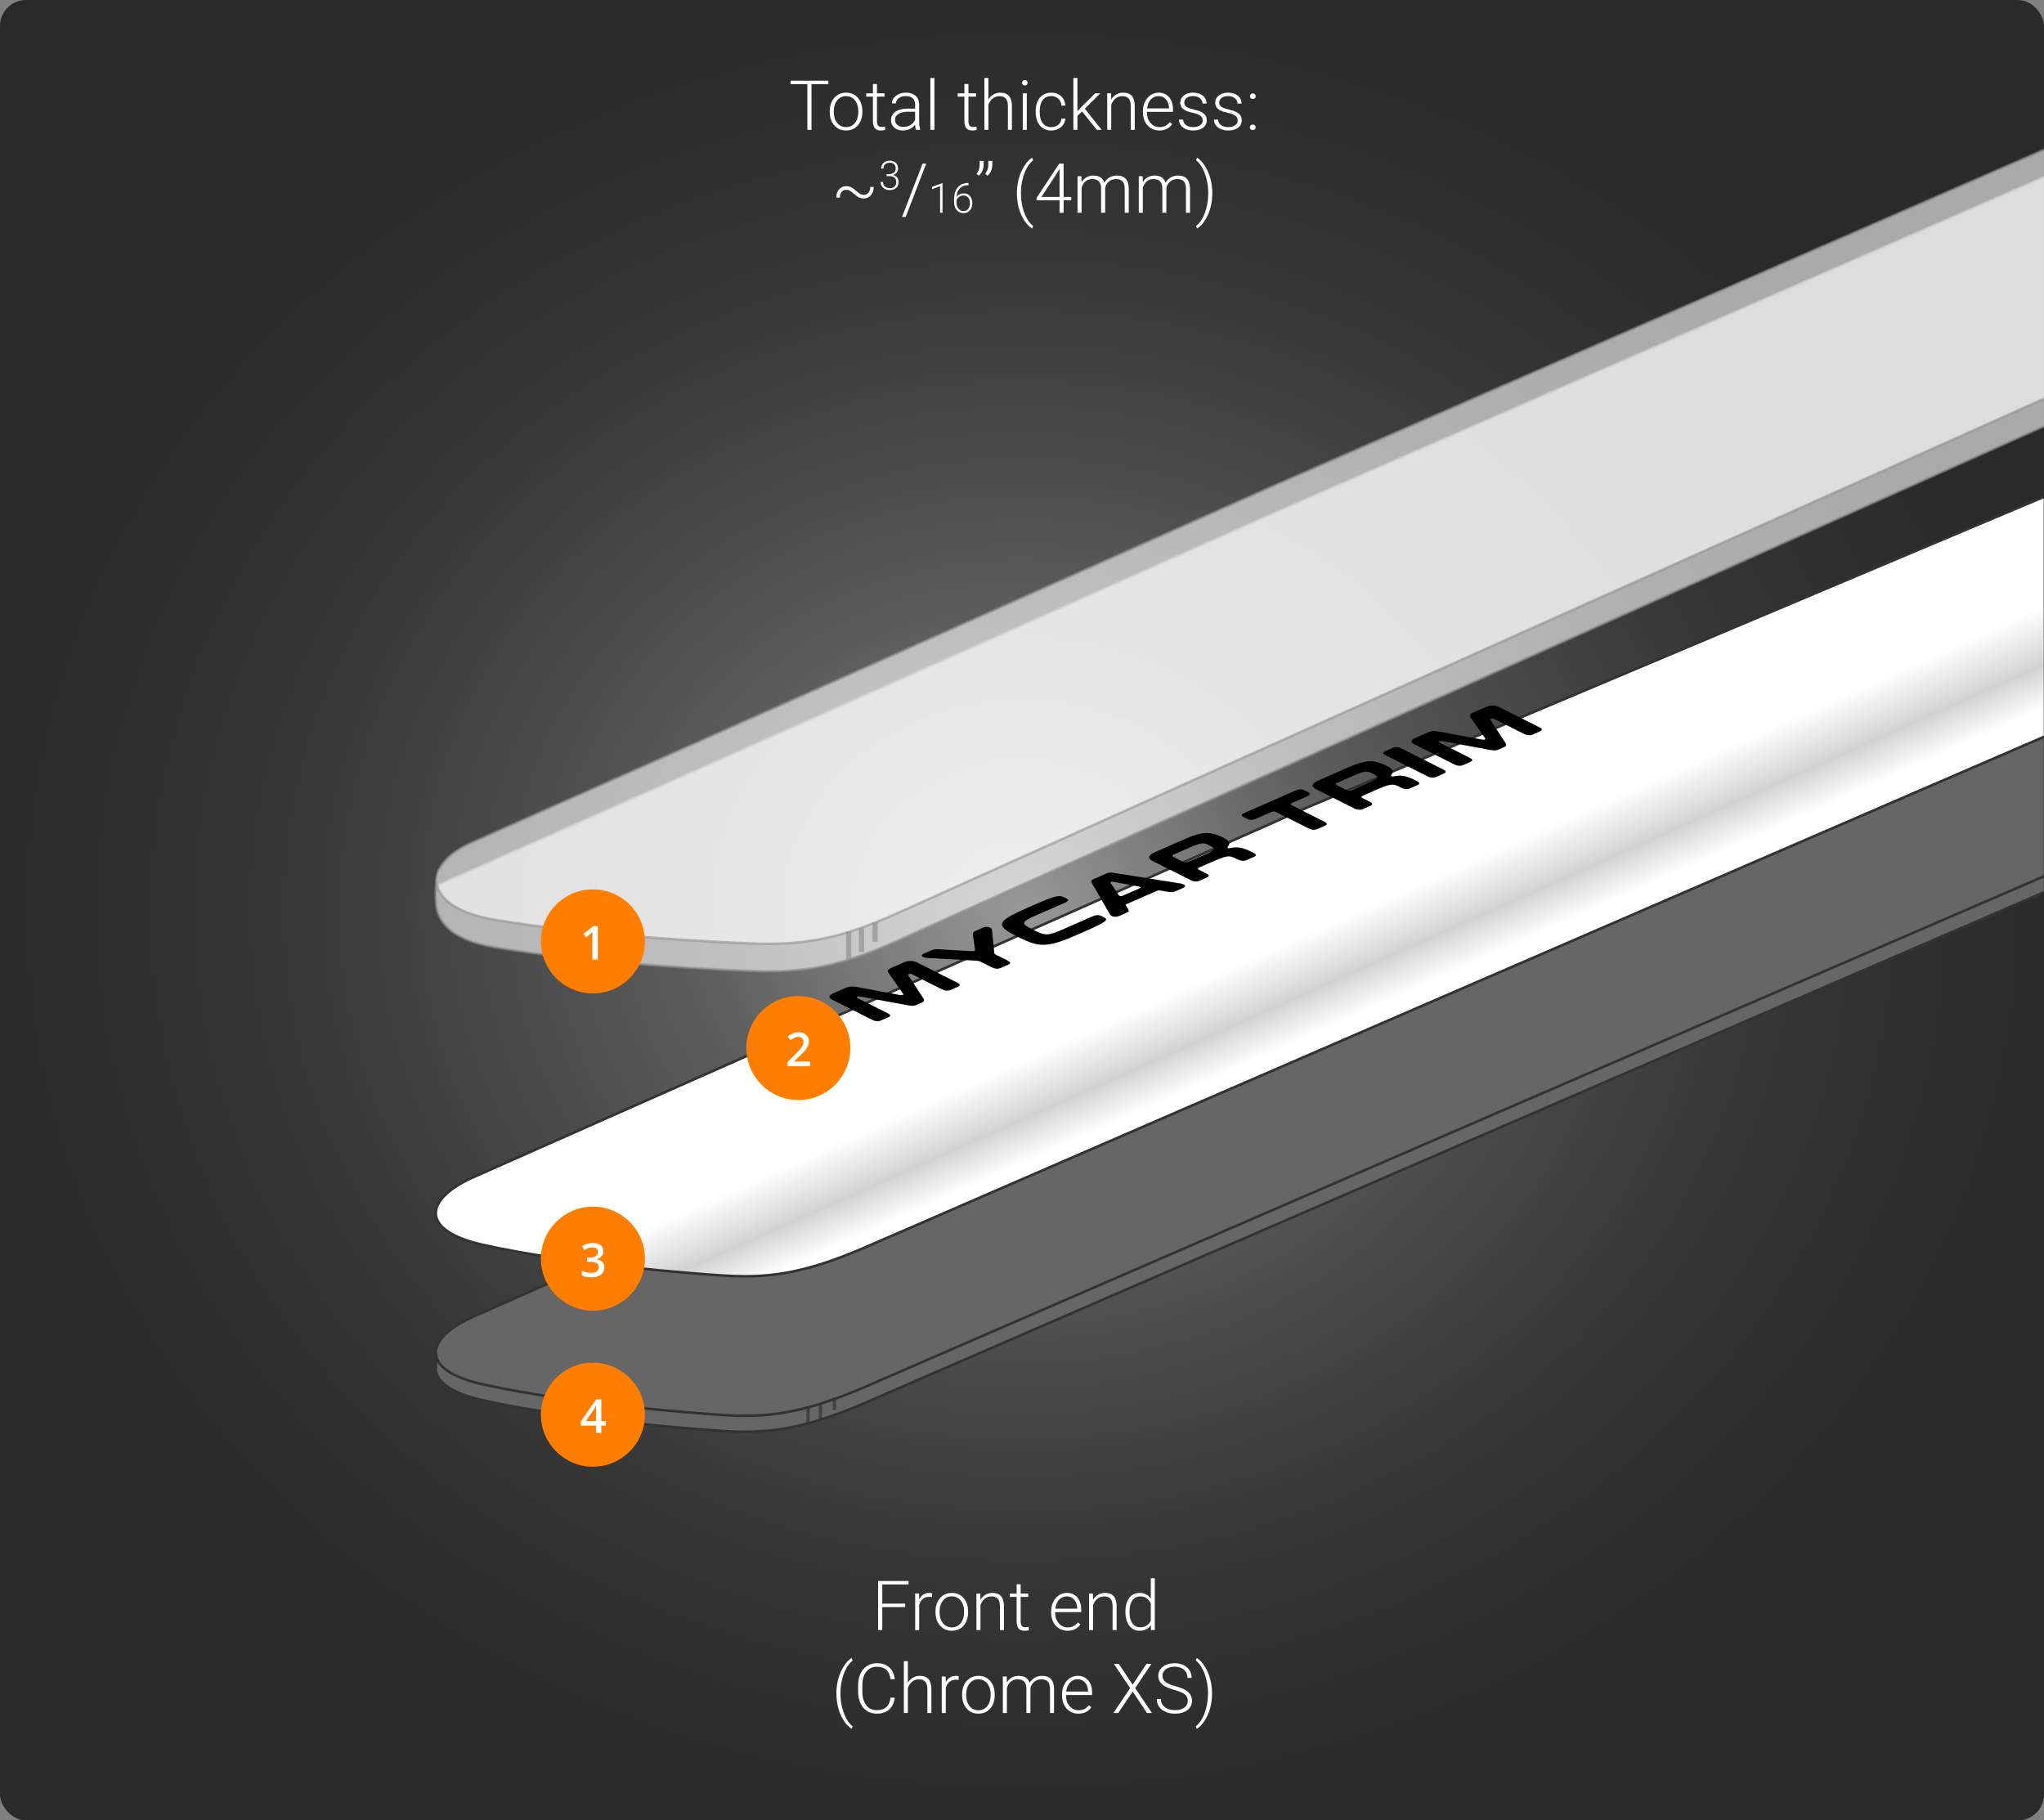 <svg width="786" height="700" viewBox="0 0 786 700" fill="none" xmlns="http://www.w3.org/2000/svg">
<rect x="0" y="0" width="786" height="700" fill="#808080" stroke="none"/>
<g clip-path="url(#clip0_1714_27837)">
<rect width="786" height="700" rx="10" fill="url(#paint0_radial_1714_27837)"/>
<g clip-path="url(#clip1_1714_27837)">
<mask id="mask0_1714_27837" style="mask-type:luminance" maskUnits="userSpaceOnUse" x="19" y="-34" width="767" height="754">
<rect x="19" y="-25" width="767" height="744" rx="10" fill="white"/>
<path d="M403.517 719.328C611.393 719.328 779.91 550.83 779.91 342.978C779.91 135.125 611.393 -33.373 403.517 -33.373C195.642 -33.373 27.125 135.125 27.125 342.978C27.125 550.83 195.642 719.328 403.517 719.328Z" fill="white"/>
</mask>
<g mask="url(#mask0_1714_27837)">
<path d="M2314.96 -388.28L2328.15 -328.604C2329.67 -323.182 2326.59 -322.536 2321.11 -320.154C1698.45 -49.709 955.408 268.955 332.753 539.404C308.024 550.144 294.114 551.34 277.247 550.22C268.356 549.63 220.108 546.144 185.691 538.473C173.297 535.71 167.593 531.197 167.569 526.295C167.561 524.677 167.569 521.221 167.631 519.236C167.759 515.153 176.483 514.762 183.255 511.896L503.227 370.031L2308.5 -391.031C2311.67 -392.369 2314.11 -392.138 2314.96 -388.28Z" fill="#666666" stroke="#333333"/>
<path d="M2314.96 -394.42L2328.15 -334.745C2329.67 -329.322 2326.59 -328.676 2321.11 -326.294C1698.45 -55.849 955.41 262.814 332.755 533.263C308.026 544.004 294.115 545.2 277.249 544.079C268.358 543.488 220.11 540.004 185.693 532.332C161.016 526.832 162.857 514.391 183.258 505.756L503.229 363.89L2308.5 -397.171C2311.67 -398.509 2314.11 -398.278 2314.96 -394.42Z" fill="#666666" stroke="#333333"/>
<path opacity="0.7" d="M310.721 541.154V547.308" stroke="#333333" stroke-width="1.25"/>
<path opacity="0.7" d="M315.504 539.783V545.966" stroke="#333333" stroke-width="1.25"/>
<path opacity="0.7" d="M320.844 537.369V542.196" stroke="#333333" stroke-width="1.25"/>
</g>
<mask id="mask1_1714_27837" style="mask-type:luminance" maskUnits="userSpaceOnUse" x="19" y="-34" width="767" height="754">
<rect x="19" y="-25" width="767" height="744" rx="10" fill="white"/>
<path d="M403.517 719.328C611.393 719.328 779.91 550.83 779.91 342.978C779.91 135.125 611.393 -33.373 403.517 -33.373C195.642 -33.373 27.125 135.125 27.125 342.978C27.125 550.83 195.642 719.328 403.517 719.328Z" fill="white"/>
</mask>
<g mask="url(#mask1_1714_27837)">
<path d="M2314.96 -448.058L2328.15 -388.382C2329.67 -382.96 2326.59 -382.314 2321.11 -379.932C1698.45 -109.488 955.408 209.176 332.753 479.624C308.023 490.365 294.113 491.561 277.247 490.44C268.356 489.85 220.108 486.365 185.691 478.693C161.014 473.193 162.855 460.751 183.256 452.117L503.226 310.252L2308.5 -450.808C2311.67 -452.147 2314.11 -451.917 2314.96 -448.058Z" fill="url(#paint1_linear_1714_27837)" stroke="#333333"/>
</g>
<mask id="mask2_1714_27837" style="mask-type:luminance" maskUnits="userSpaceOnUse" x="19" y="-25" width="767" height="744">
<rect x="19" y="-25" width="767" height="744" rx="10" fill="white"/>
</mask>
<g mask="url(#mask2_1714_27837)">
<path d="M341.726 374.196C341.162 373.382 341.264 372.82 342.834 372.131L347.483 370.091C349.2 369.338 351.018 369.276 352.693 370.12L368.147 377.897C369.244 378.448 369.436 378.964 368.31 379.457L365.644 380.626C364.519 381.12 363.323 380.992 362.254 380.454L350.787 374.683C350.266 374.422 349.856 374.438 349.56 374.568C349.205 374.724 349.228 374.931 349.453 375.295L354.995 383.802C355.444 384.53 355.605 385.031 354.569 385.486L352.289 386.485C351.252 386.941 350.291 386.791 348.805 386.517L331.27 383.272C330.512 383.142 330.073 383.117 329.718 383.273C329.422 383.403 329.358 383.593 329.879 383.855L341.347 389.627C342.472 390.193 342.664 390.709 341.539 391.202L338.845 392.384C337.719 392.878 336.552 392.737 335.454 392.184L320.057 384.436C318.382 383.592 318.639 382.745 320.357 381.991L325.095 379.912C326.664 379.224 327.865 379.214 329.554 379.535L345.836 382.568C346.593 382.698 346.857 382.692 347.124 382.574C347.391 382.457 347.394 382.347 347.169 382.011L341.726 374.196Z" fill="black"/>
<path d="M387.516 369.399C388.612 369.951 388.804 370.466 387.679 370.96L384.836 372.207C383.711 372.701 382.544 372.559 381.447 372.008L377.113 369.826C376.709 369.624 376.185 369.471 375.543 369.427L357.276 368.407C356.37 368.37 355.552 368.293 355.004 368.017C354.195 367.61 354.326 367.09 355.333 366.648L358.028 365.466C358.975 365.05 359.767 364.975 360.878 365.032L373.563 365.752C374.235 365.784 374.5 365.749 374.677 365.671C374.854 365.593 374.946 365.472 374.925 365.155L374.086 359.238C374.012 358.726 374.255 358.347 375.204 357.931L377.869 356.761C378.876 356.319 379.959 356.307 380.768 356.714C381.287 356.976 381.453 357.366 381.47 357.794L382.355 366.44C382.374 366.757 382.692 366.972 383.097 367.176L387.516 369.399Z" fill="black"/>
<path d="M397.515 357.639C402.136 359.964 402.957 359.903 409.679 356.954L420.311 352.29C421.406 351.809 422.521 351.729 423.619 352.281L424.486 352.718C426.422 353.692 425.552 354.482 416.875 358.289L414.713 359.237C402.898 364.421 399.852 364.506 391.562 360.334L391.099 360.102C382.607 355.828 383.144 354.313 394.782 349.207L396.944 348.258C405.62 344.451 407.241 344.04 409.291 345.072L410.043 345.45C411.141 346.003 410.892 346.519 409.797 347L399.166 351.664C392.444 354.613 392.374 355.052 397.226 357.494L397.515 357.639Z" fill="black"/>
<path d="M446.505 342.485C445.631 342.325 445.306 342.356 444.567 342.682L433.61 347.489C432.869 347.814 432.778 347.963 433.06 348.383L433.678 349.364C434.239 350.232 434.261 350.523 433.077 351.042L430.47 352.186C429.434 352.64 428.35 352.653 427.571 352.26C427.223 352.086 426.937 351.857 426.771 351.551L419.83 339.494C419.467 338.837 419.593 338.455 420.6 338.013L425.339 335.933C426.346 335.492 427.108 335.457 428.536 335.674L453.779 339.702C454.447 339.815 454.883 339.951 455.23 340.126C456.067 340.547 455.79 341.077 454.872 341.48L452.059 342.714C450.933 343.208 450.263 343.149 448.544 342.842L446.505 342.485ZM428.182 339.095C427.658 338.999 427.394 339.006 427.187 339.096C426.98 339.187 426.947 339.31 427.116 339.562L430.157 344.133C430.269 344.301 430.413 344.429 430.557 344.502C430.846 344.647 431.256 344.658 431.759 344.437L438.185 341.617C438.688 341.396 438.693 341.203 438.405 341.058C438.26 340.985 437.999 340.91 437.649 340.845L428.182 339.095Z" fill="black"/>
<path d="M463.887 335.892C464.955 336.43 465.175 336.959 464.05 337.453L461.266 338.674C460.141 339.169 459.033 339.029 457.964 338.49L443.289 331.106C440.92 329.913 441.861 328.685 443.993 327.748L455.542 322.681C461.466 320.083 465.053 319.434 469.761 321.803L470.802 322.326C473.113 323.489 472.998 324.52 472.15 325.599C471.999 325.802 471.906 325.95 472.167 326.082C472.484 326.242 472.807 326.181 473.073 326.119C475.604 325.58 477.737 325.787 481.145 327.503L482.012 327.94C483.08 328.477 483.3 329.007 482.175 329.501L479.391 330.722C478.265 331.216 477.157 331.076 476.088 330.539L475.771 330.379C472.565 328.765 472.036 328.806 465.344 331.742L461.317 333.509C460.576 333.834 460.421 334.147 461.114 334.495L463.887 335.892ZM463.318 328.604C467.109 326.941 467.591 326.375 465.685 325.416L464.617 324.878C462.854 323.992 461.831 324.006 457.595 325.864L451.465 328.553C450.724 328.878 450.569 329.191 451.262 329.54L454.873 331.357C455.595 331.72 456.299 331.684 457.039 331.359L463.318 328.604Z" fill="black"/>
<path d="M490.822 312.32C490.1 311.957 489.544 311.955 488.685 312.332L482.881 314.879C481.785 315.36 480.67 315.441 479.572 314.888L478.186 314.19C477.118 313.653 477.336 313.121 478.432 312.641L498.332 303.91C499.428 303.429 500.542 303.349 501.64 303.901L503.026 304.599C504.095 305.137 503.877 305.669 502.781 306.149L496.977 308.695C496.117 309.072 496.081 309.332 496.803 309.695L509.282 315.976C510.378 316.528 510.57 317.043 509.446 317.537L506.632 318.771C505.506 319.265 504.34 319.124 503.243 318.572L490.822 312.32Z" fill="black"/>
<path d="M526.754 308.311C527.822 308.848 528.042 309.378 526.918 309.871L524.134 311.092C523.008 311.586 521.9 311.446 520.831 310.908L506.157 303.523C503.787 302.331 504.728 301.102 506.86 300.166L518.41 295.099C524.332 292.5 527.921 291.852 532.629 294.221L533.669 294.744C535.98 295.907 535.865 296.938 535.016 298.017C534.865 298.22 534.773 298.368 535.033 298.499C535.35 298.659 535.674 298.598 535.939 298.537C538.47 297.998 540.603 298.205 544.011 299.921L544.878 300.358C545.946 300.895 546.166 301.425 545.041 301.919L542.257 303.14C541.132 303.634 540.024 303.494 538.955 302.957L538.637 302.796C535.431 301.183 534.902 301.224 528.21 304.16L524.183 305.927C523.443 306.252 523.288 306.564 523.98 306.913L526.754 308.311ZM526.186 301.023C529.976 299.36 530.459 298.794 528.553 297.835L527.485 297.297C525.722 296.411 524.698 296.425 520.462 298.283L514.332 300.972C513.592 301.297 513.437 301.61 514.13 301.959L517.741 303.776C518.463 304.139 519.166 304.103 519.906 303.778L526.186 301.023Z" fill="black"/>
<path d="M555.007 295.916C556.103 296.469 556.295 296.983 555.17 297.477L552.327 298.724C551.201 299.219 550.035 299.077 548.938 298.525L532.819 290.414C531.722 289.861 531.53 289.346 532.655 288.852L535.498 287.605C536.624 287.111 537.791 287.253 538.888 287.805L555.007 295.916Z" fill="black"/>
<path d="M565.572 275.989C565.007 275.175 565.11 274.613 566.68 273.924L571.329 271.884C573.046 271.13 574.864 271.068 576.538 271.912L591.994 279.689C593.09 280.241 593.282 280.756 592.157 281.249L589.491 282.418C588.365 282.912 587.17 282.784 586.101 282.246L574.633 276.475C574.113 276.214 573.703 276.231 573.407 276.361C573.052 276.517 573.075 276.724 573.3 277.087L578.842 285.595C579.291 286.322 579.452 286.823 578.416 287.277L576.136 288.278C575.1 288.733 574.138 288.583 572.653 288.31L555.117 285.063C554.36 284.933 553.921 284.908 553.566 285.064C553.27 285.193 553.206 285.385 553.727 285.646L565.194 291.417C566.32 291.984 566.511 292.499 565.386 292.992L562.691 294.175C561.566 294.669 560.399 294.527 559.302 293.975L543.905 286.227C542.229 285.383 542.486 284.535 544.204 283.782L548.943 281.703C550.512 281.014 551.713 281.006 553.402 281.325L569.683 284.358C570.441 284.488 570.705 284.482 570.971 284.365C571.238 284.248 571.241 284.139 571.016 283.801L565.572 275.989Z" fill="black"/>
</g>
<path opacity="0.6" d="M2234.78 -558.153L2261.14 -501.924C2263.87 -496.823 2260.77 -496.147 2255.5 -493.775C1657.37 -224.605 942.732 92.754 344.6 361.929C320.845 372.62 306.468 374.044 288.498 373.338C279.027 372.966 227.568 370.682 189.774 364.141C174.741 361.539 168.941 355.293 167.884 348.942C167.364 345.813 167.346 338.221 168.924 334.256C167.979 337.282 167.903 339.123 168.118 340.538L488.419 197.971L2227.42 -560.619C2230.47 -561.956 2233.08 -561.788 2234.78 -558.153Z" fill="white" stroke="#929292"/>
<path opacity="0.6" d="M2234.78 -568.709L2261.14 -512.481C2263.87 -507.379 2260.77 -506.703 2255.5 -504.332C1657.36 -235.161 942.731 82.198 344.6 351.373C320.845 362.064 306.468 363.489 288.498 362.782C279.027 362.41 227.568 360.125 189.774 353.586C162.676 348.897 161.752 332.648 181.396 324.043L488.419 187.415L2227.42 -571.176C2230.47 -572.512 2233.08 -572.346 2234.78 -568.709Z" fill="white" stroke="#929292"/>
<path opacity="0.7" d="M326.354 358.293V368.951" stroke="#929292" stroke-width="2"/>
<path opacity="0.7" d="M331.283 356.985V366.06" stroke="#929292" stroke-width="2"/>
<path opacity="0.7" d="M336.525 354.748V362.147" stroke="#929292" stroke-width="2"/>
<path d="M318.531 32.386H312.057V49.925H310.461V32.386H304V31.038H318.53L318.531 32.386Z" fill="white"/>
<path d="M319.075 42.7C319.075 41.351 319.336 40.136 319.86 39.055C320.383 37.975 321.123 37.133 322.078 36.532C323.034 35.931 324.117 35.631 325.328 35.631C327.196 35.631 328.709 36.286 329.868 37.596C331.028 38.905 331.607 40.642 331.607 42.803V43.128C331.607 44.485 331.346 45.707 330.822 46.792C330.299 47.877 329.562 48.714 328.61 49.302C327.658 49.89 326.573 50.184 325.353 50.184C323.493 50.184 321.983 49.529 320.819 48.219C319.655 46.909 319.074 45.172 319.074 43.011L319.075 42.7ZM320.631 43.128C320.631 44.806 321.066 46.183 321.935 47.26C322.804 48.337 323.943 48.875 325.353 48.875C326.754 48.875 327.89 48.337 328.759 47.26C329.627 46.183 330.062 44.763 330.062 42.998V42.7C330.062 41.628 329.863 40.646 329.465 39.756C329.068 38.865 328.51 38.175 327.792 37.687C327.073 37.199 326.252 36.954 325.327 36.954C323.942 36.954 322.814 37.496 321.941 38.581C321.068 39.666 320.631 41.087 320.631 42.843V43.128Z" fill="white"/>
<path d="M337.227 32.296V35.89H340.132V37.161H337.227V46.524C337.227 47.304 337.367 47.884 337.648 48.264C337.929 48.645 338.398 48.836 339.055 48.836C339.315 48.836 339.735 48.792 340.314 48.706L340.379 49.967C339.972 50.112 339.419 50.185 338.718 50.185C337.654 50.185 336.88 49.876 336.396 49.258C335.911 48.64 335.67 47.73 335.67 46.528V37.162H333.088V35.891H335.67V32.297H337.227V32.296Z" fill="white"/>
<path d="M352.211 49.925C352.055 49.484 351.956 48.831 351.913 47.966C351.368 48.676 350.674 49.222 349.83 49.607C348.987 49.992 348.095 50.185 347.151 50.185C345.803 50.185 344.711 49.808 343.875 49.056C343.04 48.305 342.623 47.353 342.623 46.202C342.623 44.836 343.192 43.755 344.329 42.959C345.466 42.164 347.051 41.766 349.084 41.766H351.899V40.17C351.899 39.167 351.59 38.378 350.972 37.803C350.354 37.228 349.452 36.94 348.267 36.94C347.186 36.94 346.291 37.218 345.582 37.771C344.873 38.324 344.518 38.99 344.518 39.769L342.961 39.756C342.961 38.64 343.48 37.674 344.518 36.856C345.556 36.039 346.832 35.631 348.345 35.631C349.911 35.631 351.146 36.022 352.049 36.805C352.952 37.588 353.417 38.68 353.444 40.081V46.722C353.444 48.08 353.586 49.096 353.872 49.77V49.926L352.211 49.925ZM347.333 48.809C348.371 48.809 349.298 48.559 350.116 48.057C350.933 47.554 351.527 46.885 351.899 46.045V42.959H349.123C347.575 42.976 346.364 43.259 345.49 43.808C344.616 44.357 344.18 45.111 344.18 46.071C344.18 46.858 344.472 47.511 345.056 48.03C345.64 48.549 346.399 48.809 347.333 48.809Z" fill="white"/>
<path d="M359.319 49.925H357.762V30H359.319V49.925Z" fill="white"/>
<path d="M372.408 32.296V35.89H375.314V37.161H372.408V46.524C372.408 47.304 372.549 47.884 372.83 48.264C373.11 48.645 373.58 48.836 374.237 48.836C374.497 48.836 374.916 48.792 375.495 48.706L375.56 49.967C375.154 50.112 374.6 50.185 373.9 50.185C372.836 50.185 372.062 49.876 371.578 49.258C371.093 48.64 370.851 47.73 370.851 46.528V37.162H368.27V35.891H370.851V32.297H372.408V32.296Z" fill="white"/>
<path d="M380.078 38.263C380.588 37.424 381.241 36.775 382.037 36.317C382.833 35.86 383.702 35.63 384.644 35.63C386.149 35.63 387.269 36.054 388.004 36.902C388.739 37.749 389.111 39.021 389.12 40.716V49.926H387.577V40.703C387.568 39.449 387.302 38.514 386.779 37.901C386.255 37.287 385.418 36.98 384.269 36.98C383.309 36.98 382.459 37.28 381.72 37.881C380.98 38.483 380.433 39.293 380.079 40.314V49.926H378.535V30.001H380.079L380.078 38.263Z" fill="white"/>
<path d="M393.023 31.835C393.023 31.543 393.118 31.296 393.309 31.094C393.499 30.892 393.759 30.791 394.087 30.791C394.416 30.791 394.678 30.892 394.872 31.094C395.066 31.296 395.164 31.543 395.164 31.835C395.164 32.128 395.067 32.372 394.872 32.57C394.677 32.769 394.416 32.867 394.087 32.867C393.759 32.867 393.499 32.769 393.309 32.57C393.118 32.372 393.023 32.128 393.023 31.835ZM394.852 49.925H393.295V35.889H394.852V49.925Z" fill="white"/>
<path d="M404.259 48.874C405.34 48.874 406.246 48.569 406.977 47.959C407.707 47.349 408.103 46.56 408.163 45.592H409.656C409.612 46.449 409.344 47.229 408.852 47.934C408.359 48.639 407.704 49.189 406.886 49.588C406.069 49.986 405.193 50.185 404.26 50.185C402.417 50.185 400.958 49.544 399.881 48.265C398.804 46.985 398.266 45.264 398.266 43.102V42.635C398.266 41.251 398.507 40.028 398.992 38.964C399.476 37.899 400.171 37.079 401.074 36.499C401.977 35.92 403.035 35.631 404.246 35.631C405.786 35.631 407.055 36.089 408.054 37.006C409.053 37.922 409.587 39.129 409.656 40.625H408.163C408.094 39.527 407.699 38.641 406.977 37.966C406.255 37.291 405.345 36.954 404.246 36.954C402.845 36.954 401.758 37.459 400.984 38.471C400.209 39.484 399.822 40.901 399.822 42.727V43.181C399.822 44.971 400.209 46.368 400.984 47.37C401.758 48.373 402.849 48.874 404.259 48.874Z" fill="white"/>
<path d="M416.092 42.855L414.315 44.567V49.925H412.758V30H414.315V42.751L415.781 41.169L421.151 35.889H423.11L417.155 41.804L423.629 49.925H421.774L416.092 42.855Z" fill="white"/>
<path d="M427.247 35.888L427.299 38.288C427.827 37.423 428.484 36.764 429.271 36.31C430.059 35.856 430.927 35.629 431.879 35.629C433.383 35.629 434.504 36.053 435.239 36.901C435.974 37.748 436.346 39.02 436.355 40.715V49.924H434.811V40.701C434.802 39.447 434.536 38.513 434.013 37.899C433.49 37.286 432.653 36.978 431.503 36.978C430.543 36.978 429.694 37.279 428.954 37.88C428.215 38.481 427.667 39.292 427.313 40.313V49.924H425.77V35.888H427.247Z" fill="white"/>
<path d="M445.8 50.185C444.606 50.185 443.528 49.891 442.563 49.303C441.599 48.715 440.849 47.895 440.312 46.844C439.775 45.793 439.508 44.615 439.508 43.309V42.751C439.508 41.403 439.769 40.187 440.292 39.106C440.816 38.026 441.545 37.176 442.478 36.558C443.412 35.94 444.424 35.631 445.514 35.631C447.218 35.631 448.57 36.212 449.569 37.375C450.568 38.538 451.067 40.127 451.067 42.142V43.011H441.051V43.309C441.051 44.901 441.508 46.225 442.42 47.285C443.332 48.345 444.481 48.874 445.864 48.874C446.695 48.874 447.427 48.723 448.063 48.42C448.699 48.117 449.276 47.633 449.795 46.967L450.769 47.706C449.627 49.358 447.971 50.185 445.8 50.185ZM445.514 36.953C444.347 36.953 443.363 37.38 442.562 38.237C441.762 39.093 441.276 40.243 441.103 41.687H449.523V41.519C449.479 40.17 449.095 39.071 448.368 38.224C447.641 37.376 446.69 36.953 445.514 36.953Z" fill="white"/>
<path d="M462.497 46.356C462.497 45.587 462.188 44.969 461.57 44.501C460.952 44.034 460.02 43.669 458.774 43.405C457.528 43.141 456.562 42.838 455.875 42.497C455.187 42.156 454.676 41.738 454.343 41.245C454.01 40.752 453.844 40.156 453.844 39.455C453.844 38.349 454.306 37.434 455.231 36.712C456.157 35.99 457.342 35.629 458.787 35.629C460.352 35.629 461.608 36.016 462.555 36.79C463.502 37.564 463.976 38.573 463.976 39.818H462.419C462.419 38.997 462.075 38.314 461.387 37.769C460.699 37.225 459.832 36.952 458.786 36.952C457.765 36.952 456.945 37.179 456.327 37.633C455.709 38.087 455.4 38.677 455.4 39.404C455.4 40.105 455.658 40.647 456.172 41.032C456.687 41.416 457.625 41.769 458.987 42.089C460.35 42.409 461.37 42.751 462.049 43.114C462.728 43.477 463.232 43.913 463.561 44.423C463.89 44.933 464.054 45.551 464.054 46.279C464.054 47.463 463.576 48.41 462.62 49.119C461.665 49.829 460.417 50.183 458.878 50.183C457.243 50.183 455.918 49.787 454.901 48.996C453.884 48.205 453.377 47.204 453.377 45.993H454.934C454.994 46.901 455.377 47.609 456.082 48.114C456.787 48.62 457.718 48.873 458.878 48.873C459.959 48.873 460.832 48.635 461.498 48.159C462.164 47.684 462.497 47.084 462.497 46.356Z" fill="white"/>
<path d="M475.949 46.356C475.949 45.587 475.64 44.969 475.021 44.501C474.403 44.034 473.471 43.669 472.225 43.405C470.979 43.141 470.013 42.838 469.326 42.497C468.638 42.156 468.127 41.738 467.794 41.245C467.461 40.752 467.295 40.156 467.295 39.455C467.295 38.349 467.757 37.434 468.683 36.712C469.608 35.99 470.793 35.629 472.238 35.629C473.804 35.629 475.059 36.016 476.006 36.79C476.953 37.564 477.427 38.573 477.427 39.818H475.87C475.87 38.997 475.526 38.314 474.838 37.769C474.15 37.225 473.284 36.952 472.237 36.952C471.217 36.952 470.396 37.179 469.778 37.633C469.16 38.087 468.851 38.677 468.851 39.404C468.851 40.105 469.109 40.647 469.623 41.032C470.138 41.416 471.077 41.769 472.439 42.089C473.801 42.409 474.821 42.751 475.5 43.114C476.18 43.477 476.683 43.913 477.012 44.423C477.342 44.933 477.506 45.551 477.506 46.279C477.506 47.463 477.027 48.41 476.072 49.119C475.116 49.829 473.868 50.183 472.329 50.183C470.694 50.183 469.369 49.787 468.352 48.996C467.336 48.205 466.828 47.204 466.828 45.993H468.385C468.445 46.901 468.828 47.609 469.533 48.114C470.238 48.62 471.17 48.873 472.329 48.873C473.41 48.873 474.284 48.635 474.95 48.159C475.616 47.684 475.949 47.084 475.949 46.356Z" fill="white"/>
<path d="M480.621 48.991C480.621 48.688 480.719 48.431 480.913 48.219C481.108 48.006 481.378 47.901 481.725 47.901C482.071 47.901 482.343 48.007 482.542 48.219C482.742 48.43 482.841 48.688 482.841 48.991C482.841 49.294 482.742 49.543 482.542 49.737C482.343 49.931 482.071 50.029 481.725 50.029C481.378 50.029 481.108 49.931 480.913 49.737C480.719 49.542 480.621 49.294 480.621 48.991ZM480.647 37.018C480.647 36.715 480.744 36.459 480.939 36.246C481.134 36.034 481.404 35.928 481.75 35.928C482.097 35.928 482.368 36.035 482.568 36.246C482.767 36.458 482.866 36.715 482.866 37.018C482.866 37.321 482.767 37.57 482.568 37.764C482.368 37.958 482.097 38.056 481.75 38.056C481.404 38.056 481.134 37.959 480.939 37.764C480.744 37.569 480.647 37.32 480.647 37.018Z" fill="white"/>
<path d="M335.982 71.893C335.982 73.182 335.621 74.241 334.899 75.072C334.177 75.902 333.258 76.317 332.142 76.317C331.519 76.317 330.937 76.198 330.397 75.96C329.857 75.722 329.193 75.255 328.405 74.559C327.618 73.863 327.034 73.426 326.653 73.249C326.273 73.072 325.866 72.983 325.434 72.983C324.664 72.983 324.065 73.238 323.637 73.749C323.208 74.259 322.995 74.998 322.995 75.967L321.594 75.98C321.594 74.692 321.944 73.639 322.645 72.821C323.346 72.004 324.275 71.596 325.434 71.596C326.074 71.596 326.682 71.729 327.256 71.998C327.831 72.266 328.517 72.754 329.313 73.463C329.892 74.008 330.39 74.391 330.805 74.611C331.221 74.832 331.666 74.942 332.142 74.942C332.903 74.942 333.508 74.669 333.958 74.125C334.408 73.58 334.633 72.836 334.633 71.893H335.982Z" fill="white"/>
<path d="M340.951 66.96H341.889C342.408 66.96 342.862 66.868 343.25 66.684C343.638 66.5 343.934 66.249 344.139 65.928C344.343 65.608 344.446 65.239 344.446 64.82C344.446 64.114 344.246 63.563 343.848 63.163C343.449 62.765 342.877 62.566 342.131 62.566C341.425 62.566 340.846 62.775 340.396 63.191C339.944 63.607 339.719 64.155 339.719 64.835H338.811C338.811 64.265 338.955 63.745 339.242 63.273C339.529 62.802 339.928 62.437 340.437 62.18C340.946 61.923 341.511 61.794 342.131 61.794C343.129 61.794 343.917 62.066 344.492 62.611C345.066 63.155 345.354 63.902 345.354 64.849C345.354 65.379 345.187 65.866 344.851 66.312C344.516 66.758 344.056 67.093 343.47 67.314C344.156 67.506 344.675 67.835 345.028 68.301C345.381 68.768 345.558 69.323 345.558 69.969C345.558 70.912 345.251 71.671 344.635 72.245C344.019 72.82 343.198 73.108 342.169 73.108C341.514 73.108 340.913 72.977 340.365 72.715C339.818 72.453 339.395 72.086 339.094 71.615C338.794 71.143 338.645 70.595 338.645 69.969H339.552C339.552 70.671 339.797 71.242 340.286 71.683C340.775 72.124 341.402 72.345 342.169 72.345C342.951 72.345 343.559 72.144 343.996 71.743C344.432 71.342 344.65 70.761 344.65 70C344.65 69.264 344.414 68.701 343.943 68.314C343.471 67.926 342.777 67.731 341.859 67.731H340.952L340.951 66.96Z" fill="white"/>
<path d="M348.289 83.426H346.875L354.763 62.917H356.164L348.289 83.426Z" fill="white"/>
<path d="M362.435 81.805H361.5V71.594L358.418 72.738V71.866L362.279 70.434H362.435V81.805Z" fill="white"/>
<path d="M372.431 70.387V71.196H372.322C370.968 71.196 369.902 71.596 369.124 72.393C368.345 73.191 367.914 74.299 367.831 75.719C368.143 75.288 368.54 74.954 369.023 74.719C369.505 74.483 370.044 74.365 370.641 74.365C371.638 74.365 372.43 74.708 373.019 75.396C373.608 76.084 373.903 76.983 373.903 78.093C373.903 78.83 373.766 79.494 373.491 80.085C373.215 80.677 372.821 81.137 372.307 81.467C371.794 81.796 371.207 81.961 370.548 81.961C369.464 81.961 368.581 81.568 367.902 80.781C367.223 79.995 366.883 78.979 366.883 77.734V76.8C366.883 74.771 367.344 73.2 368.268 72.087C369.192 70.974 370.502 70.407 372.198 70.387H372.431ZM370.494 75.174C369.902 75.174 369.35 75.349 368.839 75.699C368.328 76.049 367.987 76.493 367.815 77.032V77.825C367.815 78.81 368.069 79.613 368.574 80.235C369.08 80.856 369.738 81.167 370.548 81.167C371.274 81.167 371.862 80.879 372.311 80.305C372.76 79.729 372.984 79.004 372.984 78.128C372.984 77.237 372.76 76.522 372.311 75.983C371.862 75.443 371.256 75.174 370.494 75.174Z" fill="white"/>
<path d="M376.429 67.548L375.508 66.873C376.286 65.827 376.688 64.729 376.714 63.578V61.879H378.245V63.189C378.245 64.997 377.64 66.45 376.429 67.548Z" fill="white"/>
<path d="M379.765 67.548L378.844 66.873C379.622 65.827 380.024 64.728 380.05 63.578V61.879H381.581V63.188C381.58 64.997 380.976 66.45 379.765 67.548Z" fill="white"/>
<path d="M391.037 74.177C391.037 72.292 391.279 70.461 391.763 68.683C392.248 66.906 392.957 65.28 393.891 63.806C394.824 62.331 395.828 61.274 396.9 60.634L397.276 61.685C396.705 62.091 396.139 62.684 395.577 63.462C395.015 64.241 394.513 65.166 394.072 66.238C393.631 67.311 393.274 68.515 393.002 69.851C392.73 71.188 392.594 72.703 392.594 74.398C392.594 76.205 392.8 77.944 393.211 79.613C393.622 81.282 394.186 82.754 394.904 84.03C395.622 85.306 396.413 86.263 397.278 86.903L396.902 87.903C395.804 87.245 394.787 86.183 393.853 84.718C392.92 83.252 392.217 81.639 391.746 79.879C391.275 78.12 391.037 76.218 391.037 74.177Z" fill="white"/>
<path d="M409.004 75.721H411.949V77.031H409.004V81.805H407.447V77.031H398.561V76.148L407.304 62.918H409.004V75.721ZM400.467 75.721H407.447V64.928L406.76 66.121L400.467 75.721Z" fill="white"/>
<path d="M415.855 67.768L415.907 70.051C416.426 69.204 417.074 68.568 417.853 68.144C418.631 67.721 419.496 67.509 420.448 67.509C422.662 67.509 424.067 68.416 424.664 70.233C425.166 69.359 425.836 68.686 426.676 68.215C427.515 67.744 428.44 67.509 429.452 67.509C432.462 67.509 433.997 69.151 434.057 72.438V81.803H432.5V72.555C432.492 71.301 432.221 70.371 431.689 69.766C431.157 69.161 430.29 68.858 429.088 68.858C427.972 68.876 427.03 69.236 426.26 69.941C425.491 70.646 425.062 71.504 424.976 72.516V81.804H423.419V72.439C423.41 71.237 423.127 70.339 422.57 69.746C422.013 69.154 421.154 68.858 419.994 68.858C419.017 68.858 418.178 69.137 417.477 69.695C416.777 70.253 416.258 71.081 415.92 72.179V81.804H414.363V67.768H415.855Z" fill="white"/>
<path d="M439.401 67.768L439.454 70.051C439.973 69.204 440.621 68.568 441.4 68.144C442.178 67.721 443.042 67.509 443.994 67.509C446.209 67.509 447.614 68.416 448.211 70.233C448.712 69.359 449.383 68.686 450.222 68.215C451.062 67.744 451.987 67.509 452.999 67.509C456.008 67.509 457.544 69.151 457.604 72.438V81.803H456.047V72.555C456.038 71.301 455.768 70.371 455.236 69.766C454.704 69.161 453.837 68.858 452.635 68.858C451.519 68.876 450.577 69.236 449.807 69.941C449.037 70.646 448.609 71.504 448.523 72.516V81.804H446.966V72.439C446.957 71.237 446.674 70.339 446.116 69.746C445.559 69.154 444.7 68.858 443.541 68.858C442.563 68.858 441.725 69.137 441.024 69.695C440.323 70.253 439.805 71.081 439.467 72.179V81.804H437.91V67.768H439.401Z" fill="white"/>
<path d="M466.178 74.371C466.178 76.273 465.942 78.105 465.471 79.865C465 81.626 464.301 83.236 463.375 84.698C462.45 86.16 461.43 87.227 460.314 87.901L459.938 86.903C460.785 86.297 461.57 85.359 462.292 84.087C463.015 82.816 463.584 81.335 463.998 79.644C464.413 77.954 464.621 76.118 464.621 74.138C464.621 72.349 464.414 70.621 463.998 68.956C463.583 67.291 463.01 65.803 462.279 64.494C461.548 63.184 460.767 62.23 459.938 61.633L460.314 60.635C461.403 61.3 462.411 62.364 463.337 63.826C464.262 65.288 464.967 66.909 465.451 68.69C465.936 70.472 466.178 72.365 466.178 74.371Z" fill="white"/>
<path d="M348.078 617.994H339.27V626.828H337.674V607.941H349.376V609.29H339.27V616.645H348.078V617.994Z" fill="white"/>
<path d="M358.405 614.115C358.077 614.055 357.726 614.024 357.354 614.024C356.385 614.024 355.566 614.294 354.895 614.835C354.225 615.376 353.748 616.161 353.462 617.19V626.828H351.918V612.792H353.436L353.462 615.024C354.283 613.364 355.602 612.533 357.419 612.533C357.851 612.533 358.193 612.589 358.443 612.701L358.405 614.115Z" fill="white"/>
<path d="M359.743 619.602C359.743 618.254 360.004 617.038 360.528 615.957C361.051 614.877 361.791 614.036 362.746 613.434C363.702 612.833 364.785 612.533 365.996 612.533C367.863 612.533 369.377 613.188 370.536 614.498C371.696 615.808 372.275 617.544 372.275 619.706V620.03C372.275 621.388 372.014 622.61 371.49 623.694C370.967 624.779 370.23 625.616 369.278 626.204C368.326 626.792 367.241 627.086 366.021 627.086C364.161 627.086 362.651 626.431 361.487 625.121C360.323 623.811 359.742 622.075 359.742 619.913L359.743 619.602ZM361.3 620.03C361.3 621.708 361.735 623.085 362.604 624.162C363.472 625.239 364.612 625.777 366.022 625.777C367.423 625.777 368.559 625.239 369.427 624.162C370.296 623.085 370.731 621.665 370.731 619.901V619.602C370.731 618.53 370.532 617.549 370.134 616.658C369.737 615.767 369.179 615.077 368.46 614.589C367.742 614.101 366.921 613.856 365.996 613.856C364.611 613.856 363.483 614.399 362.61 615.484C361.736 616.568 361.3 617.99 361.3 619.745V620.03Z" fill="white"/>
<path d="M376.958 612.792L377.01 615.192C377.538 614.326 378.195 613.668 378.982 613.213C379.77 612.759 380.638 612.532 381.59 612.532C383.094 612.532 384.215 612.956 384.95 613.804C385.685 614.651 386.057 615.923 386.066 617.618V626.828H384.522V617.605C384.513 616.351 384.247 615.416 383.724 614.803C383.201 614.189 382.364 613.882 381.214 613.882C380.254 613.882 379.405 614.182 378.665 614.783C377.926 615.385 377.378 616.195 377.024 617.216V626.828H375.48V612.792H376.958Z" fill="white"/>
<path d="M392.488 609.198V612.792H395.394V614.064H392.488V623.427C392.488 624.206 392.629 624.786 392.91 625.167C393.191 625.548 393.66 625.738 394.317 625.738C394.577 625.738 394.997 625.694 395.576 625.609L395.64 626.869C395.234 627.014 394.68 627.087 393.98 627.087C392.916 627.087 392.142 626.778 391.658 626.16C391.173 625.542 390.931 624.632 390.931 623.43V614.065H388.35V612.793H390.931V609.199H392.488V609.198Z" fill="white"/>
<path d="M410.507 627.087C409.313 627.087 408.235 626.793 407.27 626.205C406.306 625.617 405.556 624.798 405.019 623.747C404.482 622.696 404.215 621.518 404.215 620.212V619.654C404.215 618.305 404.476 617.089 405 616.009C405.523 614.928 406.252 614.078 407.185 613.46C408.119 612.842 409.131 612.533 410.221 612.533C411.925 612.533 413.277 613.115 414.276 614.277C415.275 615.44 415.774 617.03 415.774 619.044V619.913H405.758V620.212C405.758 621.803 406.215 623.128 407.127 624.188C408.039 625.248 409.188 625.776 410.571 625.776C411.402 625.776 412.134 625.625 412.77 625.322C413.406 625.019 413.984 624.535 414.502 623.869L415.476 624.608C414.335 626.261 412.679 627.087 410.507 627.087ZM410.222 613.856C409.055 613.856 408.071 614.284 407.27 615.14C406.47 615.996 405.983 617.147 405.811 618.59H414.231V618.422C414.187 617.073 413.803 615.974 413.076 615.127C412.349 614.279 411.398 613.856 410.222 613.856Z" fill="white"/>
<path d="M420.276 612.792L420.328 615.192C420.856 614.326 421.513 613.668 422.301 613.213C423.088 612.759 423.957 612.532 424.908 612.532C426.413 612.532 427.533 612.956 428.268 613.804C429.003 614.651 429.375 615.923 429.384 617.618V626.828H427.84V617.605C427.832 616.351 427.566 615.416 427.043 614.803C426.519 614.189 425.682 613.882 424.533 613.882C423.573 613.882 422.723 614.182 421.984 614.783C421.244 615.385 420.697 616.195 420.342 617.216V626.828H418.799V612.792H420.276Z" fill="white"/>
<path d="M432.77 619.68C432.77 617.501 433.256 615.765 434.229 614.472C435.203 613.179 436.523 612.533 438.192 612.533C440.087 612.533 441.531 613.281 442.526 614.777V606.902H444.07V626.827H442.616L442.552 624.96C441.557 626.378 440.096 627.087 438.167 627.087C436.549 627.087 435.246 626.436 434.255 625.134C433.264 623.832 432.77 622.074 432.77 619.861V619.68ZM434.34 619.952C434.34 621.741 434.698 623.154 435.417 624.187C436.135 625.221 437.146 625.737 438.453 625.737C440.364 625.737 441.722 624.894 442.527 623.208V616.619C441.723 614.793 440.373 613.881 438.479 613.881C437.173 613.881 436.157 614.394 435.431 615.419C434.705 616.443 434.34 617.955 434.34 619.952Z" fill="white"/>
<path d="M321.633 651.08C321.633 649.194 321.874 647.363 322.359 645.586C322.843 643.808 323.553 642.183 324.486 640.708C325.42 639.234 326.424 638.176 327.496 637.536L327.872 638.587C327.301 638.994 326.735 639.586 326.173 640.365C325.61 641.143 325.109 642.068 324.668 643.141C324.227 644.213 323.87 645.418 323.598 646.754C323.326 648.09 323.19 649.605 323.19 651.3C323.19 653.108 323.395 654.846 323.806 656.515C324.217 658.184 324.781 659.656 325.5 660.932C326.218 662.208 327.009 663.166 327.874 663.806L327.497 664.805C326.399 664.148 325.383 663.086 324.449 661.62C323.516 660.155 322.813 658.541 322.341 656.782C321.87 655.022 321.633 653.121 321.633 651.08Z" fill="white"/>
<path d="M344.051 652.818C343.834 654.807 343.123 656.329 341.916 657.384C340.709 658.439 339.103 658.966 337.096 658.966C335.695 658.966 334.456 658.616 333.379 657.915C332.302 657.215 331.47 656.222 330.882 654.938C330.294 653.654 329.995 652.186 329.986 650.534V648.082C329.986 646.404 330.28 644.917 330.869 643.62C331.457 642.322 332.302 641.322 333.405 640.617C334.508 639.912 335.777 639.56 337.212 639.56C339.236 639.56 340.834 640.104 342.006 641.194C343.179 642.284 343.859 643.793 344.05 645.721H342.441C342.044 642.513 340.301 640.908 337.213 640.908C335.501 640.908 334.137 641.549 333.12 642.83C332.104 644.11 331.596 645.881 331.596 648.14V650.45C331.596 652.631 332.091 654.37 333.081 655.669C334.071 656.968 335.409 657.617 337.096 657.617C338.766 657.617 340.024 657.217 340.872 656.417C341.719 655.617 342.243 654.417 342.441 652.817H344.051V652.818Z" fill="white"/>
<path d="M349.111 647.045C349.621 646.207 350.274 645.557 351.07 645.1C351.866 644.642 352.735 644.412 353.678 644.412C355.182 644.412 356.303 644.837 357.038 645.684C357.773 646.532 358.145 647.803 358.154 649.498V658.708H356.61V649.485C356.601 648.231 356.335 647.297 355.812 646.683C355.289 646.069 354.452 645.762 353.302 645.762C352.342 645.762 351.493 646.062 350.753 646.663C350.014 647.265 349.466 648.075 349.112 649.096V658.708H347.568V638.783H349.112L349.111 647.045Z" fill="white"/>
<path d="M368.636 645.995C368.307 645.935 367.957 645.904 367.585 645.904C366.616 645.904 365.796 646.174 365.126 646.715C364.456 647.256 363.978 648.041 363.692 649.07V658.708H362.148V644.672H363.667L363.692 646.904C364.514 645.243 365.833 644.413 367.649 644.413C368.082 644.413 368.423 644.469 368.674 644.581L368.636 645.995Z" fill="white"/>
<path d="M369.972 651.482C369.972 650.133 370.233 648.918 370.756 647.837C371.28 646.757 372.019 645.916 372.975 645.314C373.931 644.713 375.014 644.413 376.224 644.413C378.092 644.413 379.606 645.068 380.765 646.378C381.924 647.688 382.504 649.424 382.504 651.586V651.91C382.504 653.267 382.242 654.49 381.719 655.574C381.196 656.659 380.459 657.496 379.507 658.084C378.554 658.672 377.47 658.966 376.25 658.966C374.39 658.966 372.879 658.311 371.715 657.001C370.552 655.691 369.971 653.955 369.971 651.793L369.972 651.482ZM371.529 651.91C371.529 653.588 371.963 654.965 372.832 656.042C373.701 657.119 374.841 657.657 376.251 657.657C377.652 657.657 378.787 657.119 379.656 656.042C380.525 654.965 380.96 653.545 380.96 651.781V651.482C380.96 650.41 380.761 649.429 380.363 648.538C379.965 647.647 379.407 646.957 378.689 646.469C377.971 645.981 377.15 645.736 376.224 645.736C374.84 645.736 373.712 646.279 372.838 647.363C371.965 648.448 371.529 649.87 371.529 651.625V651.91Z" fill="white"/>
<path d="M387.122 644.671L387.174 646.954C387.693 646.107 388.342 645.471 389.12 645.048C389.899 644.624 390.763 644.412 391.715 644.412C393.929 644.412 395.335 645.32 395.932 647.136C396.433 646.263 397.103 645.59 397.943 645.119C398.783 644.647 399.707 644.412 400.72 644.412C403.729 644.412 405.265 646.055 405.325 649.341V658.706H403.768V649.458C403.759 648.204 403.489 647.274 402.957 646.669C402.424 646.064 401.557 645.761 400.356 645.761C399.24 645.779 398.297 646.14 397.528 646.844C396.758 647.549 396.329 648.407 396.243 649.42V658.707H394.686V649.342C394.678 648.14 394.394 647.242 393.837 646.65C393.28 646.057 392.421 645.761 391.262 645.761C390.284 645.761 389.445 646.04 388.745 646.598C388.044 647.156 387.525 647.984 387.188 649.082V658.707H385.631V644.671H387.122Z" fill="white"/>
<path d="M414.691 658.967C413.497 658.967 412.418 658.673 411.454 658.085C410.489 657.497 409.739 656.678 409.203 655.627C408.666 654.575 408.398 653.398 408.398 652.091V651.534C408.398 650.185 408.66 648.969 409.183 647.889C409.707 646.808 410.435 645.958 411.369 645.34C412.302 644.722 413.315 644.413 414.405 644.413C416.109 644.413 417.46 644.995 418.459 646.157C419.458 647.32 419.958 648.91 419.958 650.924V651.793H409.942V652.091C409.942 653.683 410.398 655.008 411.31 656.068C412.223 657.128 413.371 657.656 414.755 657.656C415.585 657.656 416.318 657.505 416.954 657.202C417.59 656.899 418.167 656.415 418.686 655.749L419.659 656.488C418.518 658.141 416.862 658.967 414.691 658.967ZM414.405 645.736C413.238 645.736 412.254 646.164 411.453 647.02C410.652 647.876 410.166 649.027 409.994 650.47H418.413V650.302C418.37 648.953 417.985 647.854 417.258 647.007C416.531 646.159 415.581 645.736 414.405 645.736Z" fill="white"/>
<path d="M435.551 647.81L440.87 639.82H442.776L436.523 649.134L442.97 658.708H441.05L435.55 650.458L430.023 658.708H428.129L434.59 649.134L428.324 639.82H430.23L435.551 647.81Z" fill="white"/>
<path d="M456.752 654.063C456.752 653.016 456.384 652.188 455.649 651.579C454.914 650.97 453.569 650.39 451.614 649.841C449.659 649.292 448.233 648.693 447.333 648.044C446.053 647.128 445.413 645.925 445.413 644.438C445.413 642.994 446.007 641.82 447.196 640.916C448.386 640.013 449.906 639.561 451.757 639.561C453.011 639.561 454.133 639.802 455.123 640.287C456.113 640.771 456.881 641.446 457.426 642.31C457.97 643.174 458.243 644.139 458.243 645.203H456.635C456.635 643.911 456.194 642.872 455.312 642.087C454.43 641.302 453.244 640.909 451.757 640.909C450.312 640.909 449.162 641.232 448.306 641.877C447.45 642.523 447.022 643.365 447.022 644.405C447.022 645.365 447.407 646.15 448.177 646.757C448.946 647.363 450.179 647.898 451.874 648.361C453.569 648.824 454.854 649.304 455.728 649.802C456.602 650.3 457.259 650.894 457.7 651.585C458.141 652.277 458.362 653.094 458.362 654.037C458.362 655.525 457.767 656.718 456.578 657.618C455.389 658.517 453.821 658.966 451.875 658.966C450.543 658.966 449.322 658.728 448.21 658.253C447.099 657.777 446.256 657.111 445.681 656.255C445.106 655.399 444.818 654.417 444.818 653.31H446.414C446.414 654.642 446.912 655.693 447.907 656.463C448.901 657.233 450.224 657.618 451.876 657.618C453.346 657.618 454.527 657.294 455.418 656.645C456.309 655.995 456.752 655.136 456.752 654.063Z" fill="white"/>
<path d="M466.078 651.274C466.078 653.176 465.842 655.008 465.371 656.768C464.9 658.529 464.201 660.139 463.276 661.601C462.35 663.063 461.33 664.13 460.214 664.805L459.838 663.806C460.685 663.2 461.47 662.262 462.193 660.99C462.915 659.719 463.484 658.238 463.899 656.548C464.313 654.857 464.521 653.021 464.521 651.041C464.521 649.252 464.314 647.524 463.899 645.859C463.483 644.194 462.91 642.707 462.179 641.397C461.449 640.087 460.668 639.133 459.838 638.536L460.214 637.538C461.303 638.204 462.311 639.267 463.237 640.729C464.162 642.191 464.867 643.812 465.352 645.593C465.836 647.375 466.078 649.268 466.078 651.274Z" fill="white"/>
</g>
<circle cx="228" cy="544" r="20" fill="#FF7E00"/>
<path d="M232.976 548.179H231.235V551H229.196V548.179H223.352V546.614L229.223 538.115H231.235V546.465H232.976V548.179ZM229.196 546.465V543.274C229.196 543.011 229.199 542.744 229.205 542.475C229.217 542.199 229.229 541.936 229.24 541.684C229.252 541.432 229.264 541.2 229.275 540.989C229.287 540.772 229.296 540.594 229.302 540.453H229.231C229.12 540.688 228.997 540.928 228.862 541.174C228.728 541.414 228.584 541.648 228.432 541.877L225.268 546.465H229.196Z" fill="white"/>
<circle cx="228" cy="484" r="20" fill="#FF7E00"/>
<path d="M232.018 481.086C232.018 481.666 231.9 482.17 231.666 482.598C231.432 483.025 231.109 483.377 230.699 483.652C230.295 483.922 229.826 484.115 229.293 484.232V484.294C230.318 484.423 231.092 484.745 231.613 485.261C232.141 485.776 232.404 486.459 232.404 487.309C232.404 488.053 232.226 488.718 231.868 489.304C231.511 489.884 230.963 490.341 230.225 490.675C229.486 491.009 228.537 491.176 227.377 491.176C226.68 491.176 226.032 491.12 225.435 491.009C224.843 490.897 224.28 490.719 223.747 490.473V488.636C224.292 488.905 224.872 489.113 225.487 489.26C226.103 489.406 226.686 489.479 227.236 489.479C228.309 489.479 229.073 489.28 229.53 488.882C229.987 488.478 230.216 487.921 230.216 487.212C230.216 486.755 230.096 486.38 229.855 486.087C229.621 485.794 229.255 485.574 228.757 485.428C228.265 485.281 227.629 485.208 226.85 485.208H225.716V483.547H226.858C227.603 483.547 228.2 483.459 228.651 483.283C229.103 483.102 229.428 482.853 229.627 482.536C229.832 482.22 229.935 481.851 229.935 481.429C229.935 480.878 229.756 480.45 229.398 480.146C229.041 479.835 228.511 479.68 227.808 479.68C227.374 479.68 226.979 479.729 226.621 479.829C226.27 479.929 225.944 480.055 225.646 480.207C225.347 480.359 225.062 480.523 224.793 480.699L223.8 479.267C224.286 478.903 224.866 478.596 225.54 478.344C226.214 478.092 226.999 477.966 227.896 477.966C229.214 477.966 230.23 478.25 230.945 478.818C231.66 479.381 232.018 480.137 232.018 481.086Z" fill="white"/>
<circle cx="307" cy="403" r="20" fill="#FF7E00"/>
<path d="M311.51 410H302.809V408.444L306.14 405.069C306.784 404.413 307.314 403.848 307.73 403.373C308.146 402.893 308.454 402.438 308.653 402.011C308.858 401.583 308.961 401.117 308.961 400.613C308.961 399.992 308.782 399.523 308.425 399.207C308.067 398.885 307.596 398.724 307.01 398.724C306.453 398.724 305.938 398.835 305.463 399.058C304.994 399.274 304.508 399.585 304.004 399.989L302.87 398.627C303.228 398.322 303.608 398.044 304.013 397.792C304.423 397.54 304.88 397.341 305.384 397.194C305.888 397.042 306.462 396.966 307.106 396.966C307.921 396.966 308.624 397.112 309.216 397.405C309.808 397.692 310.262 398.094 310.578 398.609C310.9 399.125 311.062 399.726 311.062 400.411C311.062 401.103 310.924 401.741 310.648 402.327C310.373 402.913 309.98 403.493 309.471 404.067C308.961 404.636 308.354 405.254 307.651 405.922L305.428 408.093V408.189H311.51V410Z" fill="white"/>
<circle cx="228" cy="362" r="20" fill="#FF7E00"/>
<path d="M229.882 369H227.808V360.729C227.808 360.454 227.811 360.179 227.816 359.903C227.822 359.628 227.828 359.358 227.834 359.095C227.846 358.831 227.86 358.579 227.878 358.339C227.755 358.474 227.603 358.62 227.421 358.778C227.245 358.937 227.058 359.101 226.858 359.271L225.382 360.448L224.345 359.139L228.159 356.15H229.882V369Z" fill="white"/>
</g>
<defs>
<radialGradient id="paint0_radial_1714_27837" cx="0" cy="0" r="1" gradientUnits="userSpaceOnUse" gradientTransform="translate(393 350) rotate(90) scale(350 393)">
<stop stop-color="#989898"/>
<stop offset="0.318" stop-color="#5D5D5D"/>
<stop offset="0.63" stop-color="#3E3E3E"/>
<stop offset="0.766" stop-color="#343434"/>
<stop offset="1" stop-color="#2A2A2A"/>
</radialGradient>
<linearGradient id="paint1_linear_1714_27837" x1="1248.93" y1="26.913" x2="1263.62" y2="59.909" gradientUnits="userSpaceOnUse">
<stop stop-color="white"/>
<stop offset="0.572" stop-color="#D2D2D2"/>
<stop offset="1" stop-color="white"/>
</linearGradient>
<clipPath id="clip0_1714_27837">
<rect width="786" height="700" rx="10" fill="white"/>
</clipPath>
<clipPath id="clip1_1714_27837">
<rect width="786" height="766" fill="white" transform="translate(0 -41)"/>
</clipPath>
</defs>
</svg>
